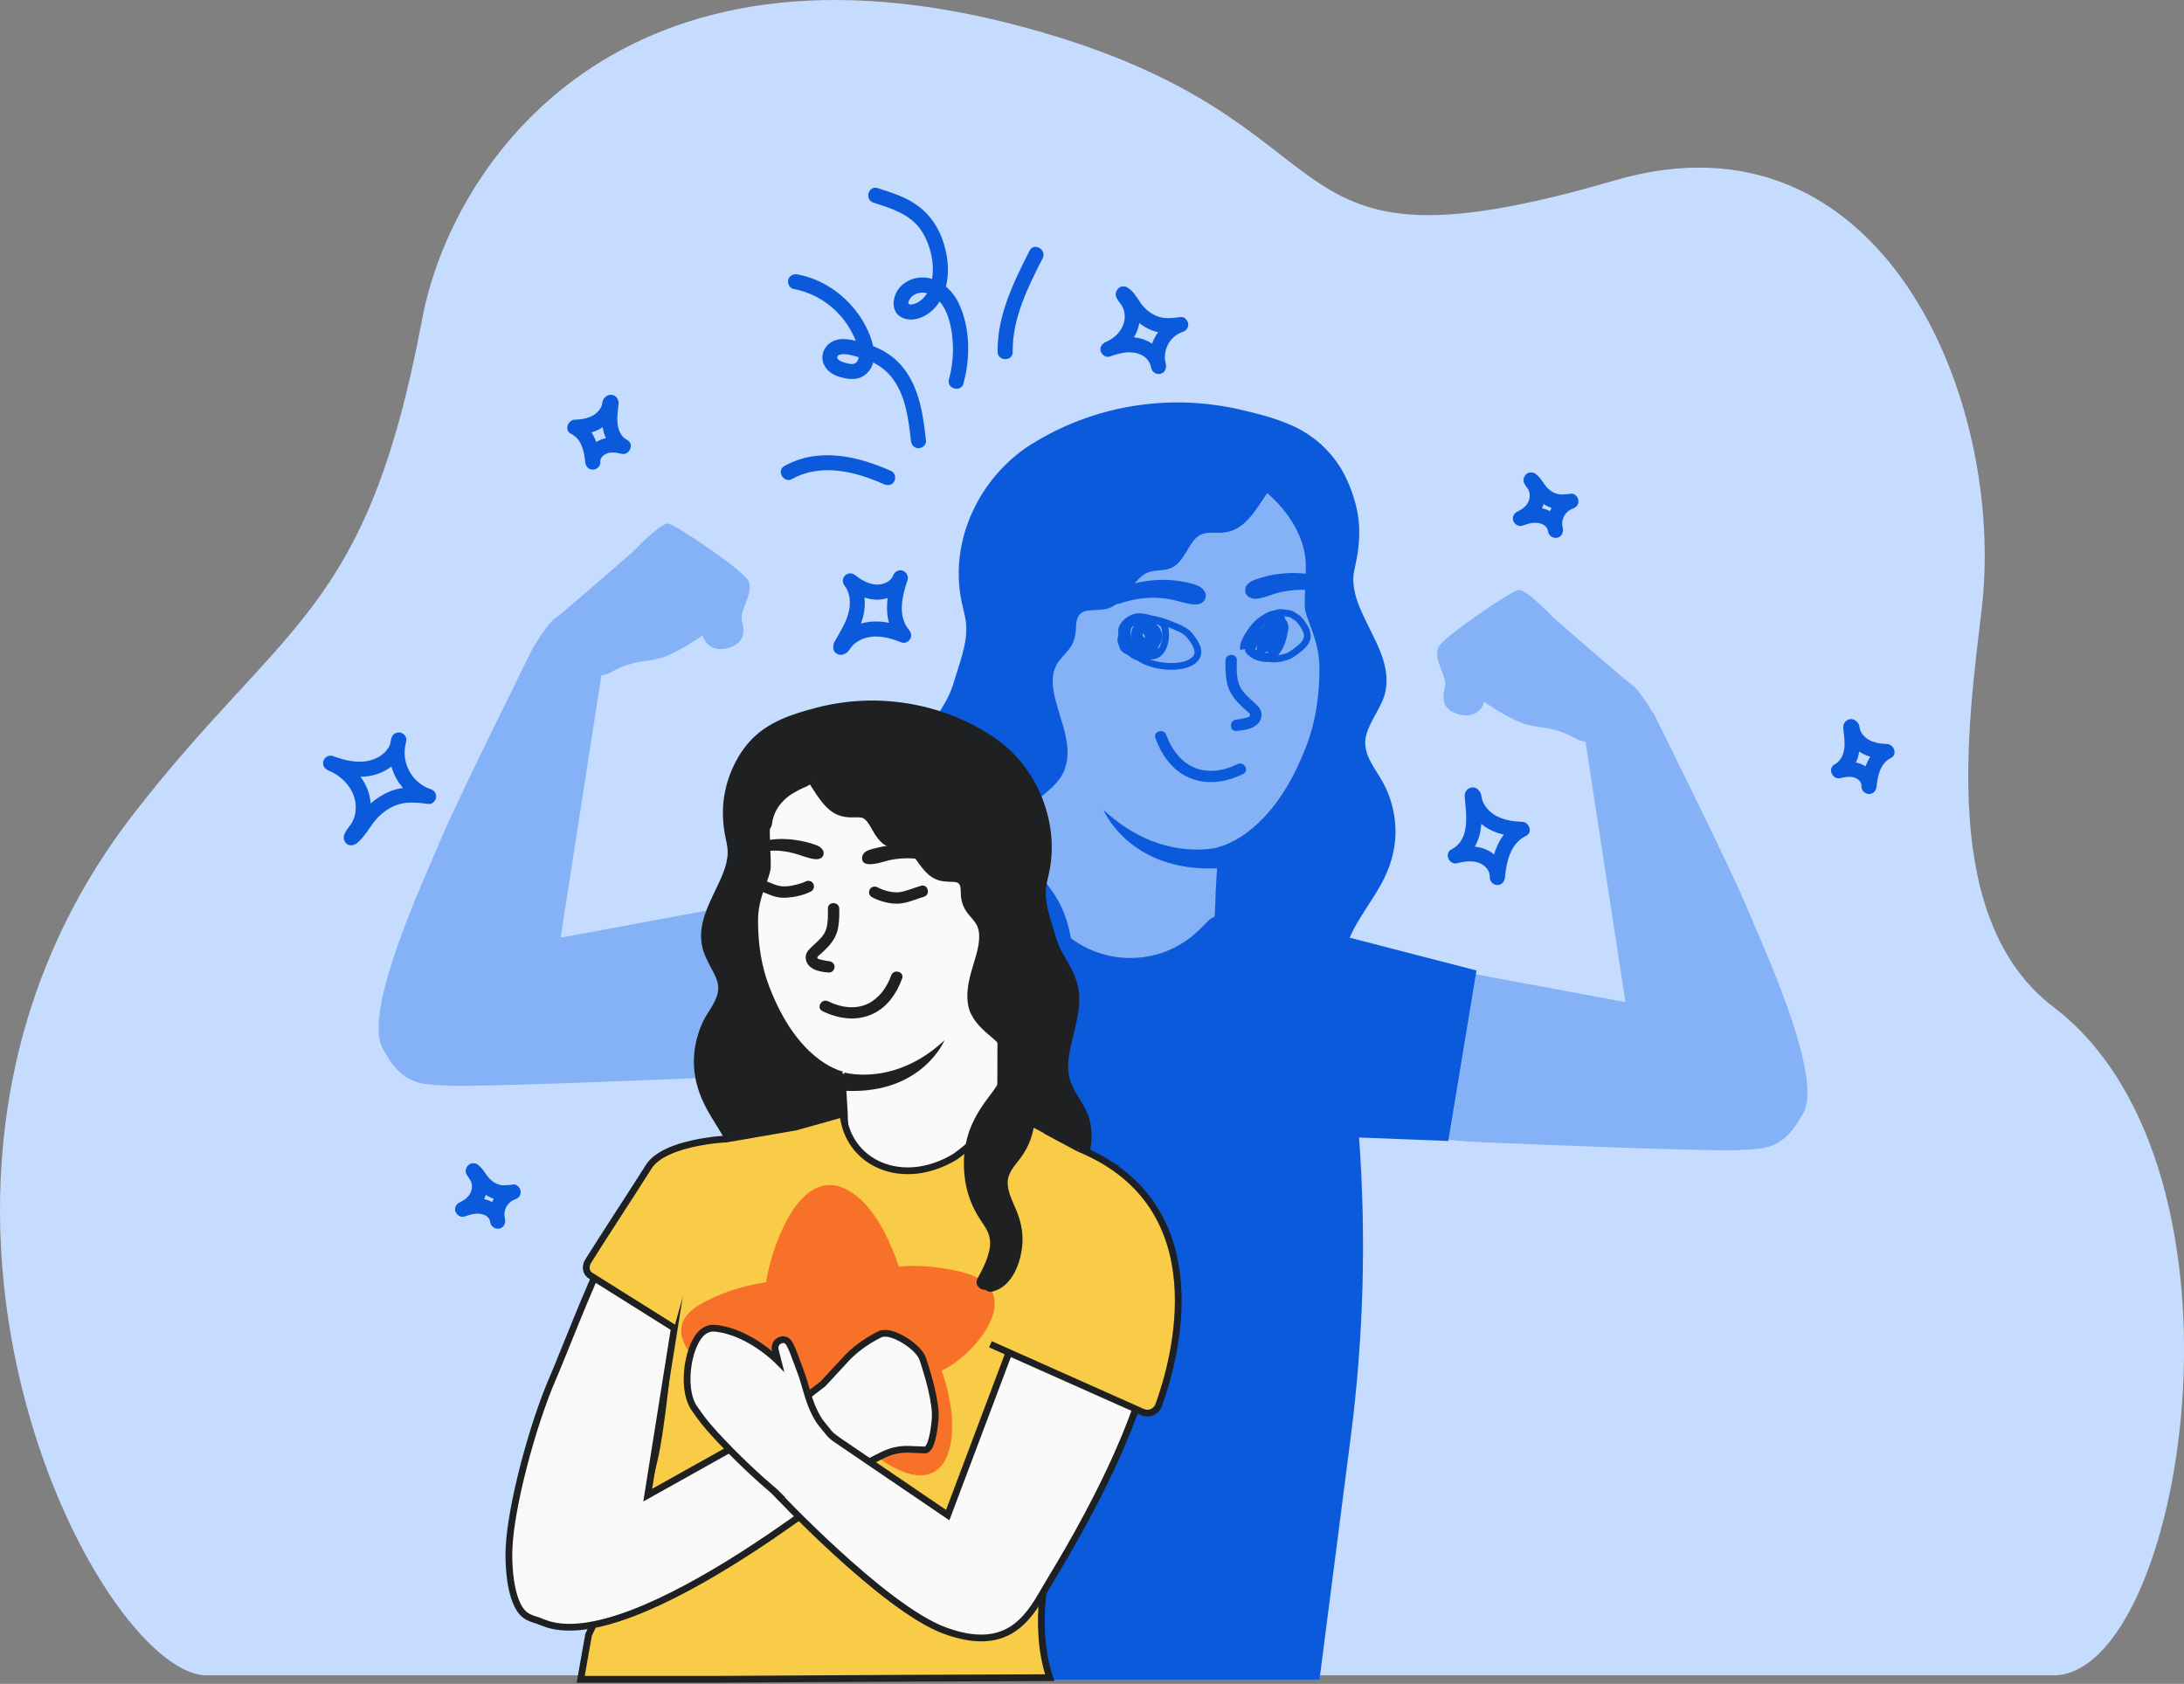 <?xml version="1.0" encoding="UTF-8"?>
<svg xmlns="http://www.w3.org/2000/svg" width="970" height="748" viewBox="0 0 970 748" fill="none">
  <rect x="0" y="0" width="970" height="748" fill="#808080" stroke="none"/>
  <g clip-path="url(#clip0_1611_10659)">
    <path d="M911.986 744.213H91.948C43.41 744.388 -69.034 526.841 59.558 361.244C126.539 275.001 162.902 273.081 187.506 141.737C200.486 72.506 275.507 -37.033 456.087 12.433C610.814 54.823 554.639 127.504 717.42 80.079C835.905 45.544 891.113 177.6 880.12 270.825C873.999 322.721 861.583 408.91 912 447.312C1006.98 519.671 969.504 744.213 912 744.213H911.986Z" fill="#C6DCFF"></path>
    <path d="M459.094 198.723C486.369 181.643 519.886 176.259 551.471 183.886C556.397 185.067 561.323 186.437 566.196 187.981C585.928 194.211 597.283 207.424 601.418 229.35C602.599 235.634 601.74 245.745 600.075 251.921C594.961 270.974 618.465 288.9 613.418 307.845C611.31 315.74 604.357 322.467 604.586 330.604C604.76 336.982 609.324 342.38 612.492 348.019C618.8 359.218 619.847 372.913 615.297 384.837C609.794 399.257 596.653 411.073 594.908 426.313C593.659 437.176 598.505 448.266 596.048 458.955C593.109 471.724 580.585 480.451 568.155 486.373C538.034 480.841 506.249 483.54 477.671 494.04C467.282 497.853 456.328 502.794 445.469 500.377C428.878 496.698 421.912 478.612 417.804 463.13C414.261 449.77 410.824 436.397 407.496 422.983C405.791 416.135 404.113 408.952 406.032 402.158C408.126 394.719 414.234 388.784 416.838 381.493C422.999 364.132 407.871 344.931 413.496 327.409C416.033 319.487 422.556 313.055 424.825 305.066C428.355 292.619 433.133 283.166 429.643 270.719C422.261 244.429 434.382 214.352 458.463 199.152C458.677 199.018 458.892 198.884 459.107 198.75L459.094 198.723Z" fill="#0A5ADB"></path>
    <path d="M459.939 200.172C487.939 182.731 521.94 178.058 553.793 186.195C561.095 188.061 568.585 189.995 575.283 193.539C580.478 196.279 585.109 199.917 588.854 204.442C597.162 214.459 601.055 228.356 600.089 241.206C599.834 244.67 599.297 248.094 598.451 251.478C597.726 254.351 597.485 257.305 597.807 260.259C598.491 266.516 601.109 272.317 603.847 277.916C606.585 283.515 609.659 289.033 611.351 295.062C612.156 297.936 612.599 300.89 612.384 303.884C612.129 307.375 610.787 310.597 609.176 313.672C605.874 319.956 601.713 326.213 603.27 333.652C604.881 341.359 611.002 347.294 613.713 354.598C616.465 362.01 617.176 370.174 615.565 377.921C613.955 385.669 610.075 392.167 605.941 398.639C601.807 405.111 597.847 410.885 595.283 417.773C592.424 425.426 592.921 433.08 594.021 441.029C595.122 448.978 596.089 457.209 592.102 464.62C588.679 470.985 582.961 475.805 576.934 479.618C573.833 481.579 570.598 483.297 567.296 484.882L568.585 484.707C552.128 481.713 535.296 481.055 518.651 482.814C510.383 483.687 502.168 485.124 494.114 487.165C485.939 489.232 478.114 492.106 470.221 494.993C462.328 497.879 453.993 500.578 445.697 498.658C439.858 497.315 434.986 493.838 431.214 489.232C422.623 478.732 419.871 464.405 416.543 451.636C414.234 442.801 411.979 433.939 409.764 425.077C407.737 416.967 405.146 408.199 408.516 400.063C411.267 393.416 416.475 388.086 418.69 381.157C420.744 374.766 420.086 367.945 418.744 361.473C417.334 354.625 415.079 347.938 414.207 340.983C413.791 337.653 413.697 334.216 414.314 330.899C414.985 327.314 416.489 324.078 418.314 320.95C420.14 317.821 422.153 314.881 423.831 311.698C425.697 308.154 426.69 304.394 427.885 300.594C430.18 293.276 432.811 285.851 432.502 278.077C432.355 274.237 431.268 270.692 430.449 266.973C429.764 263.831 429.348 260.622 429.214 257.412C428.945 251.048 429.697 244.683 431.361 238.534C434.825 225.845 442.14 214.298 452.14 205.772C454.597 203.677 457.214 201.824 459.939 200.105C461.765 198.964 460.087 196.05 458.248 197.205C435.093 211.733 421.469 239.997 427.066 267.161C427.885 271.108 429.12 274.841 429.174 278.923C429.227 283.005 428.476 286.818 427.429 290.645C426.274 294.901 424.798 299.063 423.563 303.293C422.462 307.053 420.838 310.369 418.811 313.713C414.878 320.184 411.039 326.307 410.596 334.081C410.18 341.292 412.14 348.435 413.885 355.364C415.63 362.292 417.469 369.355 416.381 376.417C415.2 384.044 409.965 389.697 406.569 396.357C404.677 400.063 403.589 403.983 403.536 408.159C403.482 412.335 404.328 416.752 405.307 420.928C407.509 430.193 409.925 439.404 412.314 448.629C415.885 462.432 418.677 477.739 427.267 489.528C430.851 494.455 435.456 498.497 441.174 500.753C448.959 503.814 457.429 502.646 465.214 500.243C473.671 497.638 481.778 494.053 490.315 491.636C498.852 489.219 507.483 487.473 516.249 486.426C525.014 485.379 533.792 484.989 542.585 485.258C546.88 485.392 551.162 485.688 555.43 486.144C557.511 486.359 559.605 486.627 561.672 486.923C562.679 487.071 563.686 487.232 564.706 487.393C565.78 487.567 567.095 488.051 568.169 487.984C569.766 487.876 571.806 486.386 573.202 485.647C574.907 484.748 576.572 483.781 578.209 482.76C581.256 480.854 584.182 478.732 586.867 476.342C592.075 471.683 596.384 465.694 597.807 458.739C599.552 450.267 597.109 441.834 596.518 433.375C595.968 425.4 598.102 418.337 601.968 411.408C605.538 404.99 609.955 399.082 613.485 392.637C617.23 385.789 619.592 378.405 619.794 370.55C619.995 362.695 618.062 354.585 614.25 347.603C610.666 341.037 604.639 334.592 606.787 326.549C608.666 319.473 614.116 313.874 615.445 306.569C616.518 300.634 615.149 294.713 612.948 289.208C610.532 283.206 607.297 277.593 604.693 271.686C602.263 266.207 600.25 260.044 601.364 253.989C601.954 250.739 602.8 247.611 603.189 244.321C603.646 240.535 603.847 236.681 603.579 232.881C603.122 226.288 601.095 219.628 598.438 213.613C593.552 202.576 584.894 193.983 573.9 189.055C566.598 185.779 558.625 183.751 550.853 181.952C543.081 180.153 534.759 179.065 526.611 178.823C510.624 178.353 494.503 181.025 479.55 186.705C472.141 189.511 465.04 193.029 458.315 197.219C456.489 198.36 458.167 201.26 460.006 200.119L459.939 200.172Z" fill="#0A5ADB"></path>
    <path d="M525.94 204.309C525.94 204.309 515.269 204.08 513.577 204.322C478.973 209.411 459.12 228.639 459.214 263.616L455.147 393C455.08 403.89 461.684 414.014 468.261 422.688L475.375 432.087C491.04 452.765 523.027 450.992 535.685 428.354C536.665 426.595 537.349 425.064 537.631 423.829C537.9 422.392 538.289 421.453 538.37 420.244C539.833 407.327 539.913 396.129 539.913 396.129C540.786 381.95 541.081 376.122 541.081 376.257C541.081 376.257 561.887 372.417 577.028 338.969C580.961 330.296 585.994 317.956 586.021 296.996C586.035 283.972 579.753 274.989 579.511 269.524C579.31 265.013 580.196 253.465 579.9 249.316C578.29 226.396 551.309 204.255 525.927 204.295L525.94 204.309Z" fill="#85B1F7"></path>
    <path d="M541.632 376.283C541.632 376.283 515.832 383.856 490.047 359.714C490.047 359.714 501.443 387.428 540.705 385.736L541.645 376.296L541.632 376.283Z" fill="#0A5ADB"></path>
    <path d="M734.172 316.344C734.172 316.344 769.796 388.018 775.837 403.083C781.072 416.121 810.012 477.201 801.059 494.146C792.105 511.091 784.159 510.205 771.702 510.89C759.232 511.575 678.117 508.231 657.097 507.358C630.331 506.244 600.908 498.644 600.908 498.644L614.707 425.211L721.93 445.164L704.171 329.489L734.172 316.344V316.344Z" fill="#85B1F7"></path>
    <path d="M734.736 317.74C734.736 317.74 728.548 306.77 724.722 304.138C720.897 301.507 689.822 274.25 689.822 274.25C689.822 274.25 677.634 261.333 674.278 262.058C670.936 262.769 641.003 282.95 638.895 287.408C636.291 292.927 642.936 300.715 641.768 305.105C640.64 309.321 640.426 313.591 644.882 316.102C648.251 318.009 656.319 319.915 659.137 311.993L659.231 311.792C659.231 311.792 667.594 317.767 675.245 320.882C678.238 322.104 681.93 322.802 685.312 323.205C690.48 323.823 695.406 325.582 699.97 328.093C701.178 328.75 702.588 329.288 704.172 329.489C709.903 330.201 734.736 317.74 734.736 317.74V317.74Z" fill="#85B1F7"></path>
    <path d="M236.742 287.731C236.742 287.731 201.117 359.406 195.077 374.471C189.842 387.509 160.902 448.589 169.855 465.534C178.808 482.479 186.754 481.593 199.211 482.278C211.667 482.962 292.796 479.619 313.817 478.746C340.582 477.632 370.005 470.032 370.005 470.032L356.206 396.599L248.983 416.552L267.104 300.017L236.742 287.731V287.731Z" fill="#85B1F7"></path>
    <path d="M236.527 288.268C236.527 288.268 242.715 277.298 246.541 274.667C250.366 272.035 281.441 244.778 281.441 244.778C281.441 244.778 293.629 231.861 296.985 232.586C300.327 233.298 330.26 253.479 332.368 257.937C334.972 263.455 328.327 271.243 329.495 275.634C330.623 279.85 330.837 284.119 326.381 286.63C323.012 288.537 314.945 290.444 312.126 282.522L312.032 282.32C312.032 282.32 303.669 288.295 296.018 291.41C293.025 292.632 289.333 293.331 285.951 293.733C280.783 294.351 275.857 296.11 271.293 298.621C270.085 299.279 268.675 299.816 267.092 300.017C261.36 300.729 236.527 288.268 236.527 288.268V288.268Z" fill="#85B1F7"></path>
    <path d="M384.421 685.43C388.716 654.292 387.656 622.631 381.173 591.883C375.656 565.673 371.642 560.772 370.005 528.332C369.495 518.288 366.407 477.094 366.407 477.094L336.38 479.793L321.172 398.854C321.172 398.854 380.837 388.139 396.878 387.293C409.817 386.608 442.1 390.341 453.939 391.791C456.717 392.127 459.134 393.819 460.409 396.303L464.798 404.856C479.644 428.81 512.919 432.69 532.879 412.805L536.947 408.75C538.222 407.474 540.021 406.87 541.806 407.112L562.907 409.891C562.907 409.891 589.498 414.147 589.229 413.892L655.754 431.106L643.23 506.848L603.619 505.304C606.84 549.587 605.619 594.085 599.941 638.126C593.592 687.39 586.035 746.147 586.035 746.147H376.059L384.434 685.443L384.421 685.43Z" fill="#0A5ADB"></path>
    <path d="M464.046 488.453C459.71 487.688 456.489 484.13 454.382 480.397C450.006 472.65 449.026 463.21 451.697 454.792C454.288 446.628 460.207 438.639 458.019 430.368C456.543 424.795 451.697 420.74 448.543 415.853C444.046 408.898 443.066 400.438 442.516 392.248C441.912 383.238 441.603 374.215 441.522 365.192C441.442 355.551 441.737 345.119 447.616 337.264L442.328 330.282C455.12 304.152 438.959 272.894 445.026 244.603C448.704 227.43 460.69 212.445 475.979 202.871C491.268 193.298 509.59 188.8 527.819 188.075C544.678 187.403 562.235 190.048 576.289 199.031C585.94 205.208 593.578 214.795 596.639 225.402C598.867 233.136 589.578 242.522 589.578 242.522C587.591 225.026 570.329 220.165 567.108 218.339C567.108 218.339 566.719 211.075 562.182 217.171C556.37 224.986 551.994 234.841 541.993 234.935C539.242 234.962 536.383 234.465 533.779 235.338C526.611 237.728 525.819 248.483 518.718 251.061C516.074 252.015 513.094 251.585 510.382 252.31C502.033 254.566 499.738 266.315 491.429 268.691C487.12 269.927 481.697 268.423 478.516 271.484C475.281 274.599 476.972 279.93 475.469 284.079C474.234 287.489 470.972 289.799 468.865 292.806C458.798 307.133 478.744 327.583 470.556 342.984C466.462 350.704 456.395 354.343 452.744 362.265C449.858 368.522 451.791 375.92 455.267 381.882C458.744 387.844 463.657 392.933 467.335 398.787C477.093 414.336 476.865 435.175 466.784 450.522C464.771 453.583 462.395 456.47 461.08 459.867C457.59 468.957 462.583 478.826 467.442 487.326" fill="#0A5ADB"></path>
    <path d="M464.489 486.829C459.536 485.822 456.503 481.364 454.543 477.027C452.382 472.247 451.563 466.889 452.006 461.68C452.449 456.47 454.691 451.515 456.798 446.641C458.785 442.022 460.677 437.108 460.02 431.992C459.402 427.239 456.57 423.466 453.63 419.841C450.328 415.759 447.697 411.677 446.261 406.575C444.825 401.472 444.382 395.752 444.046 390.288C443.67 384.245 443.429 378.19 443.281 372.147C443.026 360.828 441.979 347.791 449.04 338.137C449.348 337.707 449.362 336.874 449.04 336.445C447.281 334.122 445.509 331.785 443.751 329.463V331.154C452.597 312.786 448.019 292.296 446.06 272.961C445.066 263.119 444.61 253.008 447.026 243.341C449.281 234.304 453.885 225.939 459.926 218.877C473.362 203.167 492.893 194.506 513 191.243C533.108 187.981 555.645 188.867 573.511 199.34C581.86 204.241 588.813 211.492 592.921 220.286C594.706 224.127 595.981 227.752 594.532 231.901C593.485 234.895 591.605 237.661 589.552 240.065C589.176 240.508 588.786 240.951 588.37 241.367L591.229 242.549C590.276 234.774 586.384 228.249 580.169 223.536C577.9 221.817 575.431 220.394 572.867 219.172C571.243 218.393 569.498 217.789 567.927 216.916L568.759 218.366C568.612 215.761 567.162 211.948 563.833 213.412C561.471 214.459 559.94 217.359 558.544 219.414C556.88 221.844 555.296 224.328 553.444 226.611C551.739 228.705 549.806 230.679 547.39 231.955C544.504 233.472 541.551 233.257 538.397 233.19C535.242 233.123 532.396 233.646 529.927 235.62C528.007 237.151 526.625 239.232 525.363 241.3C524.101 243.368 522.987 245.516 521.336 247.275C519.014 249.759 516.275 249.947 513.027 250.242C510.114 250.511 507.564 251.317 505.242 253.129C503.242 254.687 501.671 256.674 500.141 258.675C497.013 262.77 494.047 267.04 488.503 267.537C485.51 267.805 482.342 267.537 479.537 268.826C476.731 270.115 475.282 272.639 474.839 275.566C474.396 278.493 474.865 281.877 473.375 284.616C471.886 287.355 469.201 289.409 467.375 292.001C464.463 296.123 463.859 301.239 464.489 306.14C465.161 311.484 466.959 316.573 468.49 321.715C469.926 326.562 471.362 331.718 470.731 336.821C469.241 348.892 454.65 352.114 450.664 362.896C448.221 369.502 450.382 376.941 453.778 382.782C457.536 389.24 462.919 394.571 466.664 401.043C473.402 412.671 474.543 427.091 470.194 439.753C469.134 442.855 467.711 445.822 465.993 448.615C464.1 451.69 461.711 454.483 460.154 457.772C456.999 464.405 458.167 471.656 460.879 478.222C462.315 481.686 464.087 484.976 465.939 488.225C467.013 490.105 469.912 488.413 468.839 486.533C464.919 479.645 460.208 471.361 461.845 463.116C462.664 459.021 465.228 455.758 467.523 452.388C469.617 449.327 471.335 446.064 472.691 442.613C478.047 429.025 477.094 413.073 470.06 400.264C466.114 393.067 460.006 387.334 456.1 380.11C452.489 373.423 451.402 365.326 456.704 359.231C460.879 354.424 466.677 351.309 470.49 346.153C474.006 341.386 474.651 335.585 473.818 329.865C472.986 324.145 470.798 318.318 469.214 312.571C467.792 307.415 466.543 301.561 468.718 296.418C470.006 293.344 472.543 291.235 474.584 288.698C476.852 285.878 477.617 282.951 477.832 279.393C478.033 276.022 478.221 272.464 482.087 271.484C485.322 270.665 488.772 271.296 491.993 270.316C497.564 268.611 500.517 263.388 503.993 259.145C505.631 257.144 507.51 255.13 510.007 254.23C513.564 252.941 517.483 253.881 520.879 251.934C525.806 249.101 527.215 243.233 530.893 239.286C533.457 236.533 536.584 236.533 540.142 236.654C543.417 236.761 546.517 236.318 549.417 234.694C554.893 231.605 558.209 225.778 561.672 220.756C562.545 219.481 563.404 217.99 564.571 216.956C564.464 217.05 565.014 216.607 565.028 216.58C565.256 216.084 565.538 216.836 564.961 216.446C564.585 216.191 564.961 216.473 564.961 216.607C565.014 217.641 565.377 219.32 566.384 219.964C567.39 220.609 568.679 220.998 569.793 221.495C571.498 222.26 573.176 223.106 574.8 224.046C578.974 226.503 582.692 229.766 585.095 234.036C586.572 236.667 587.484 239.595 587.847 242.589C588.008 243.945 589.605 244.912 590.706 243.77C594.719 239.702 598.706 233.727 598.599 227.819C598.518 223.482 596.089 218.85 593.968 215.184C591.498 210.901 588.33 206.967 584.706 203.596C569.028 188.934 546.061 185.389 525.39 186.571C504.718 187.752 482.355 194.224 465.818 208.256C458.355 214.593 452.02 222.435 447.791 231.283C443.456 240.373 441.751 250.189 441.845 260.219C441.952 270.759 443.711 281.179 444.798 291.638C445.858 301.829 446.382 312.37 443.523 322.319C442.811 324.79 441.899 327.18 440.784 329.489C440.543 329.986 440.409 330.698 440.784 331.181C442.543 333.504 444.315 335.84 446.073 338.163V336.472C439.737 345.119 439.643 356.29 439.764 366.562C439.831 372.94 440.033 379.331 440.355 385.695C440.65 391.483 440.919 397.323 441.952 403.03C442.986 408.736 444.771 413.731 448.033 418.216C450.905 422.164 454.879 425.776 456.248 430.609C457.778 435.98 455.375 441.445 453.254 446.306C451.134 451.166 449.053 456.215 448.583 461.72C448.073 467.722 449.241 473.831 451.818 479.283C454.14 484.184 457.952 488.977 463.523 490.118C465.63 490.548 466.53 487.312 464.409 486.882L464.489 486.829Z" fill="#0A5ADB"></path>
    <path d="M496.678 266.557C504.812 263.63 513.779 262.998 522.195 264.986C524.651 265.563 527.067 266.355 529.564 266.758C531.081 267 533.014 266.879 533.658 265.496C534.115 264.529 533.658 263.334 532.88 262.609C532.101 261.884 531.041 261.535 530.007 261.253C522.759 259.239 519.202 259.051 511.685 259.467C510.114 259.548 506.96 260.112 504.342 260.77C501.899 261.374 499.604 262.515 497.725 264.193C496.879 264.945 496.181 265.738 496.074 266.369C496.074 266.369 495.899 266.852 496.664 266.57L496.678 266.557Z" fill="#0A5ADB"></path>
    <path d="M497.121 268.181C503.859 265.805 511.094 264.905 518.195 265.939C521.698 266.449 525.027 267.658 528.504 268.289C530.88 268.719 534.047 268.772 535.202 266.154C536.464 263.294 533.98 260.864 531.497 259.964C528.678 258.944 525.578 258.353 522.611 257.963C516.759 257.198 510.718 257.587 504.987 258.903C501.725 259.642 498.57 260.998 496.154 263.388C495.349 264.18 494.356 265.308 494.409 266.53C494.476 268.02 495.872 268.504 497.148 268.195C499.242 267.685 498.356 264.449 496.262 264.959L496.611 265.013L497.617 265.778C497.859 266.154 497.483 266.704 497.792 266.678C497.792 266.678 498.141 266.167 498.168 266.141C498.57 265.644 499.121 265.214 499.617 264.838C500.584 264.113 501.658 263.495 502.772 263.039C504.946 262.166 507.363 261.763 509.658 261.401C513.846 260.729 518.45 260.716 522.651 261.334C524.987 261.669 527.323 262.233 529.591 262.878C530.168 263.039 532.638 263.724 532.115 264.784C531.752 265.523 530.021 265.16 529.403 265.053C526.625 264.57 523.94 263.616 521.175 263.066C518.665 262.569 516.114 262.274 513.551 262.193C507.671 262.018 501.779 262.999 496.235 264.946C494.208 265.657 495.08 268.907 497.121 268.181V268.181Z" fill="#0A5ADB"></path>
    <path d="M590.8 262.005C582.76 259.749 574.048 259.682 566.021 262.045C563.672 262.73 561.377 263.616 558.988 264.14C557.538 264.448 555.659 264.462 554.961 263.2C554.464 262.327 554.826 261.172 555.551 260.447C556.276 259.722 557.269 259.333 558.249 259.01C565.149 256.701 568.585 256.312 575.874 256.258C577.404 256.258 580.478 256.58 583.055 257.037C585.458 257.466 587.74 258.393 589.659 259.856C590.518 260.501 591.243 261.212 591.377 261.803C591.377 261.803 591.579 262.233 590.813 262.018L590.8 262.005Z" fill="#0A5ADB"></path>
    <path d="M591.243 260.394C586.384 259.064 581.31 258.433 576.263 258.675C571.216 258.917 566.383 260.219 561.497 261.723C560.907 261.911 555.739 263.482 556.611 261.817C557.095 260.877 558.92 260.541 559.846 260.246C560.96 259.883 562.075 259.548 563.216 259.252C567.269 258.192 571.39 257.937 575.565 257.923C578.008 257.923 580.491 258.219 582.88 258.702C584.196 258.957 585.484 259.36 586.692 259.977C587.27 260.273 587.833 260.595 588.357 260.971C588.639 261.172 588.921 261.387 589.176 261.629C589.471 261.911 589.645 262.421 589.686 261.978L590.518 260.528L590.357 260.609L591.645 260.434L591.229 260.38C589.122 260.085 588.209 263.321 590.343 263.616C593.404 264.032 593.511 261.226 591.753 259.44C589.672 257.332 586.625 256.016 583.753 255.453C578.142 254.338 572.316 254.298 566.665 255.117C563.833 255.533 561.068 256.285 558.356 257.185C555.967 257.977 553.108 259.226 553.041 262.166C552.987 264.758 555.39 266.06 557.712 265.979C560.893 265.859 563.994 264.328 567.028 263.495C574.652 261.387 582.706 261.548 590.317 263.63C592.397 264.207 593.297 260.958 591.203 260.394H591.243Z" fill="#0A5ADB"></path>
    <path d="M513.148 327.825C515.658 334.861 520.142 341.494 526.974 344.918C535.082 348.973 544.276 347.71 552.169 343.79C555.068 342.34 552.518 338.003 549.632 339.439C543.31 342.595 535.605 343.776 529.122 340.366C523.672 337.492 520.034 332.189 518.007 326.496C516.934 323.461 512.061 324.777 513.148 327.838V327.825Z" fill="#0A5ADB"></path>
    <path d="M544.29 293.344C544.223 296.432 544.276 299.4 544.786 302.448C545.404 306.086 547.001 308.973 549.458 311.712C550.572 312.961 551.793 314.116 553.015 315.244C553.632 315.821 555.485 316.962 555.162 317.849C554.854 318.694 553.404 318.829 552.585 319.03C551.431 319.326 550.089 319.594 549.122 319.661C545.914 319.889 545.887 324.925 549.122 324.696C551.901 324.495 555.431 323.998 557.726 322.306C559.498 321.004 560.639 318.815 560.223 316.586C559.847 314.572 558.33 313.297 556.907 311.981C554.384 309.645 551.256 307.04 550.183 303.629C549.109 300.219 549.243 296.768 549.323 293.344C549.404 290.108 544.37 290.108 544.29 293.344V293.344Z" fill="#0A5ADB"></path>
    <path d="M552.772 288.376C552.397 286.174 554.37 283.099 555.497 281.367C556.96 279.098 558.88 276.869 561.216 275.405C561.833 275.016 565.86 272.236 566.853 273.593C568.102 275.311 570.612 276.667 570.182 279.259C569.699 282.173 569.095 285.288 567.511 287.839C566.37 289.678 564.491 292.391 561.82 292.055C559.658 291.786 557.672 291.249 556.007 289.746C555.309 289.114 554.585 288.94 555.296 287.96C556.517 286.254 557.538 284.321 558.974 282.75C560.893 280.642 563.081 279.098 565.148 277.258C565.283 277.137 564.289 279.863 564.021 280.36C562.719 282.844 561.014 285.368 560.195 288.054C559.685 289.732 562.974 286.187 563.296 285.784C564.826 283.878 565.511 281.555 566.195 279.272C566.585 278.01 566.934 277.218 566.598 279.084C566.102 281.824 565.444 284.2 563.954 286.617C562.424 289.101 563.994 286.429 564.638 285.462C565.712 283.878 566.665 282.199 567.471 280.467C568.196 278.91 569.605 276.681 568.585 274.922C568.263 274.358 567.726 274.264 567.457 273.781C567.189 273.311 568.571 274.358 568.706 274.868C569.484 278.077 568.665 280.494 566.37 283.099" stroke="#0A5ADB" stroke-width="4" stroke-miterlimit="10"></path>
    <path d="M508.088 275.016C505.94 274.438 502.343 276.547 501.349 277.943C499.792 280.132 501.054 286.429 504.343 287.812C507.9 289.302 512.37 288.242 513.954 285.274C515.994 281.474 513.215 276.896 508.021 277.191C501.913 277.54 502.974 287.664 509.43 286.577C515.766 285.516 509.309 275.19 506.45 280.387C503.913 284.992 512.289 286.751 509.685 281.609C507.417 277.137 503.202 283.193 504.638 285.865C505.725 287.892 502.933 287.503 501.672 286.939C499.672 286.04 498.504 282.978 498.168 281.286C497.524 278.037 501.39 274.506 504.826 274.036C507.752 273.646 510.947 274.801 513.819 275.741C517.793 277.03 517.538 279.017 517.685 282.011C517.873 285.892 515.685 292.471 510.182 291.236C508.96 290.967 507.699 291.558 506.464 291.169C505.256 290.779 504.034 290.376 502.826 289.987C501.618 289.598 500.504 289.235 499.511 288.443C498.544 287.678 498.611 286.63 498.155 285.731C497.081 283.596 498.732 281.703 499.229 279.903C499.376 279.38 501.578 277.016 500.813 277.742C499.121 279.339 498.745 282.804 499.323 285.046C500.209 288.497 502.155 290.9 505.792 292.082C510.101 293.478 513.457 290.148 512.84 286.415" stroke="#0A5ADB" stroke-width="3" stroke-miterlimit="10"></path>
    <path d="M563.686 274.304C565.605 273.19 567.176 271.699 569.753 272.156C570.773 272.33 571.793 272.424 572.814 272.612C573.767 272.773 574.72 273.673 575.565 274.13C577.283 275.069 578.693 277.352 579.606 278.977C580.371 280.346 580.934 282.253 580.465 283.797C579.847 285.784 578.169 287.315 576.545 288.55C574.921 289.772 573.189 291.222 571.163 291.813C568.116 292.686 563.525 293.747 561.283 290.954" stroke="#0A5ADB" stroke-width="3" stroke-miterlimit="10"></path>
    <path d="M505.779 275.566C509.35 273.807 515.565 275.674 519.135 277.097C521.954 278.225 526.343 279.783 528.29 282.173C531.753 286.429 534.625 291.518 528.236 294.539C523.672 296.687 516.598 296.298 511.712 294.808C508.383 293.8 504.866 292.216 503.564 288.967" stroke="#0A5ADB" stroke-width="3" stroke-miterlimit="10"></path>
    <path d="M438.544 329.624C416.758 315.418 389.979 310.947 364.757 317.284C360.824 318.278 356.892 319.406 352.999 320.695C337.24 325.878 328.166 336.861 324.864 355.095C323.925 360.318 324.609 368.724 325.938 373.866C330.032 389.697 311.253 404.615 315.28 420.365C316.958 426.931 322.515 432.516 322.341 439.284C322.193 444.587 318.555 449.072 316.018 453.758C310.985 463.076 310.153 474.449 313.777 484.372C318.166 496.362 328.663 506.191 330.072 518.853C331.079 527.889 327.2 537.1 329.16 545.989C331.509 556.597 341.509 563.861 351.442 568.788C375.496 564.183 400.892 566.425 423.711 575.166C432.007 578.349 440.758 582.444 449.43 580.43C462.678 577.368 468.249 562.33 471.524 549.453C474.356 538.349 477.095 527.218 479.766 516.073C481.121 510.38 482.464 504.405 480.934 498.752C479.256 492.563 474.383 487.635 472.303 481.566C467.376 467.131 479.47 451.167 474.974 436.598C472.947 430.019 467.739 424.661 465.927 418.028C463.108 407.676 459.282 399.821 462.074 389.469C467.967 367.609 458.289 342.608 439.054 329.973C438.879 329.866 438.718 329.745 438.544 329.637V329.624Z" fill="#1E2021"></path>
    <path d="M440.235 326.723C417.442 311.967 389.2 307.523 362.932 314.29C351.844 317.15 340.649 320.721 332.81 329.543C325.696 337.546 321.374 348.932 321.092 359.62C321.012 362.547 321.2 365.474 321.575 368.374C321.911 371.073 322.716 373.866 323.065 376.444C323.696 381.238 322.032 386.031 320.085 390.422C315.817 400.063 309.213 410.24 312.045 421.251C312.824 424.272 314.314 427.091 315.763 429.831C317.065 432.288 318.542 434.879 318.918 437.685C319.723 443.701 314.461 448.991 312.099 454.08C309.253 460.256 307.844 467.091 308.246 473.898C308.649 480.706 310.73 486.802 313.911 492.656C316.824 498.041 320.408 503.022 323.213 508.473C324.555 511.092 325.656 513.817 326.314 516.704C327.039 519.886 326.958 523.163 326.636 526.399C325.951 533.475 324.273 540.537 326.086 547.587C327.575 553.387 331.227 558.436 335.629 562.397C337.925 564.451 340.435 566.304 343.039 567.956C344.274 568.734 345.522 569.46 346.797 570.158C348.341 571.004 350.059 572.212 351.871 572.078C353.683 571.944 355.375 571.46 357.106 571.192C358.838 570.923 360.529 570.722 362.234 570.534C365.858 570.158 369.496 569.916 373.147 569.836C387.241 569.513 401.308 571.46 414.785 575.623C427.657 579.61 441.255 588.231 454.852 582.054C464.866 577.502 469.926 566.358 473.014 556.449C475.027 550.017 476.49 543.411 478.114 536.872C479.967 529.433 481.859 521.995 483.537 514.502C485.215 507.01 485.645 500.028 482.276 493.086C479.631 487.675 475.349 482.962 474.584 476.785C473.873 471.052 475.416 465.278 476.759 459.76C478.182 453.905 479.712 447.809 479.269 441.74C478.772 435.013 475.578 429.669 472.275 423.976C470.638 421.157 469.537 418.417 468.638 415.289C467.671 411.959 466.571 408.669 465.712 405.313C464.92 402.251 464.383 399.163 464.463 395.981C464.544 392.798 465.524 389.898 466.114 386.837C467.215 381.117 467.43 375.276 466.705 369.489C465.255 357.861 460.49 346.904 452.973 337.908C449.322 333.544 444.986 329.825 440.235 326.71C436.611 324.333 433.241 330.147 436.852 332.511C454.248 343.897 463.98 366.213 459.309 386.689C458.557 389.965 457.779 393.148 457.752 396.545C457.725 399.713 458.235 402.909 458.973 405.997C459.712 409.086 460.718 412.201 461.644 415.289C462.611 418.538 463.497 421.707 465.04 424.742C467.671 429.898 471.537 434.557 472.423 440.425C473.229 445.701 471.953 451.113 470.732 456.215C469.376 461.881 467.819 467.628 467.752 473.496C467.671 479.766 469.819 485.15 473.027 490.427C474.49 492.831 476.114 495.234 477.121 497.879C478.302 500.954 478.437 504.163 478.074 507.399C477.685 510.89 476.732 514.341 475.913 517.752C475.094 521.162 474.208 524.814 473.336 528.346C471.631 535.301 469.926 542.256 468.114 549.198C466.866 554.018 465.416 558.839 463.242 563.337C461.295 567.378 458.745 571.406 455.148 574.119C450.758 577.422 445.309 578.201 439.966 577.126C433.255 575.784 427.053 572.695 420.61 570.467C414.302 568.291 407.832 566.6 401.268 565.391C387.912 562.947 374.234 562.41 360.744 563.981C357.334 564.384 353.925 564.894 350.542 565.539L353.133 565.874C343.361 561 332.408 553.562 331.965 541.504C331.71 534.495 333.871 527.647 333.562 520.638C333.267 514.234 330.891 508.326 327.79 502.807C324.69 497.289 321.32 492.602 318.636 487.178C315.951 481.753 314.609 475.577 314.971 469.387C315.334 463.197 317.75 457.303 321.025 451.824C324.448 446.118 326.985 440.169 324.784 433.496C323.025 428.152 318.877 423.332 318.166 417.786C317.562 413.073 319.173 408.387 321.079 404.077C325.347 394.396 331.79 384.447 329.267 373.41C328.045 368.052 327.388 362.52 327.951 357.028C328.435 352.248 330.086 346.904 332.233 342.46C336.341 333.961 343.254 327.811 352.153 324.535C364.704 319.916 378.073 317.351 391.456 317.915C404.288 318.452 417.013 321.809 428.436 327.65C431.322 329.127 434.114 330.765 436.825 332.524C440.463 334.874 443.832 329.073 440.208 326.723H440.235Z" fill="#1E2021"></path>
    <path d="M387.08 328.844C387.08 328.844 396.301 328.643 397.764 328.858C427.657 333.249 444.812 349.858 444.731 380.096L444.423 492.495C444.476 501.907 442.597 510.044 436.919 517.55L430.772 525.673C417.241 543.545 389.59 542.014 378.663 522.451C377.818 520.933 377.227 519.604 376.986 518.543C376.757 517.308 376.422 516.489 376.355 515.442C375.093 504.284 375.012 494.603 375.012 494.603C374.247 482.344 374.006 477.322 374.006 477.429C374.006 477.429 356.032 474.113 342.945 445.218C339.549 437.725 335.2 427.064 335.173 408.951C335.159 397.699 340.596 389.938 340.797 385.212C340.972 381.318 340.207 371.328 340.462 367.756C341.858 347.951 365.16 328.831 387.093 328.858L387.08 328.844Z" fill="#FAFAFA" stroke="#1E2021" stroke-width="3" stroke-miterlimit="10"></path>
    <path d="M374.918 476.409C374.918 476.409 397.2 482.948 419.496 462.096C419.496 462.096 409.657 486.036 375.723 484.573L374.918 476.409V476.409Z" fill="#1E2021"></path>
    <path d="M465.712 693.083L495.202 518.718L464.947 502.525C464.141 501.37 444.45 492.481 444.45 492.481C439.631 500.39 432.986 507.533 424.275 513.79C400.691 528.037 376.435 516.583 374.408 494.751L371.657 495.529L353.455 500.645L303.173 509.319C303.173 509.319 299.079 601.738 291.723 642.772C285.562 677.132 261.414 726.181 261.414 726.181L257.91 745.973H312.461H318.287L397.295 745.53L466.249 745.234C458.155 721.858 465.725 693.07 465.725 693.07L465.712 693.083Z" fill="#F8CC46" stroke="#1E2021" stroke-width="3" stroke-miterlimit="10"></path>
    <path d="M363.478 527.356C361.632 528.071 359.785 529.225 357.994 530.762C355.979 532.494 354.066 534.73 352.139 537.598C350.485 540.052 348.938 542.88 347.392 546.23C345.59 550.095 343.998 554.399 342.651 559.017C341.494 562.914 340.715 566.347 340.264 569.553C335.77 570.275 331.705 571.175 327.849 572.303C325.693 572.922 323.484 573.679 321.31 574.523C318.861 575.473 316.406 576.568 314.03 577.789C311.325 579.139 308.238 580.871 305.81 583.404C304.692 584.57 303.826 585.889 303.297 587.243C302.692 588.78 302.462 590.407 302.598 592.089C302.717 593.556 303.14 595.054 303.885 596.681C304.542 598.132 305.397 599.564 306.442 600.928C308.38 603.468 310.858 605.765 314.233 608.148C316.991 610.095 320.119 611.855 323.786 613.484C326.661 614.765 329.615 615.847 332.528 616.662C332.364 617.533 332.261 618.429 332.158 619.326C331.912 621.602 331.795 624.092 331.792 626.91C331.791 632.822 332.452 638.444 333.732 643.621C334.417 646.396 335.257 648.787 336.3 650.915C337.48 653.309 338.804 655.187 340.37 656.645C341.979 658.142 343.939 659.139 346.025 659.519C348.19 659.911 350.609 659.593 353.213 658.585C355.664 657.62 358.127 656.152 360.553 654.173C362.773 652.375 364.977 650.15 367.241 647.414C370.797 643.114 373.836 638.263 376.593 633.663C377.415 634.992 378.462 636.34 379.827 637.947C381.635 640.06 383.695 642.114 386.104 644.221C388.613 646.425 391.194 648.362 393.771 650.006C396.527 651.758 399.258 653.131 401.925 654.072C404.746 655.068 407.363 655.48 409.71 655.313C410.351 655.264 410.98 655.18 411.583 655.059C412.154 654.933 412.748 654.763 413.507 654.47C414.594 654.048 415.651 653.393 416.691 652.524C417.643 651.707 418.535 650.637 419.33 649.356C420.103 648.104 420.768 646.609 421.351 644.791C421.869 643.192 422.236 641.406 422.534 639.22C422.771 637.432 422.885 635.494 422.879 633.278C422.864 628.976 422.332 624.433 421.258 619.4C420.509 615.867 419.472 612.306 418.212 608.825C419.427 608.308 420.665 607.632 422.117 606.728C423.553 605.821 425.029 604.757 426.472 603.59C429.433 601.187 432.214 598.366 434.734 595.229C437.277 592.046 439.21 588.82 440.435 585.65C441.046 584.081 441.468 582.467 441.675 580.885C441.773 580.021 441.797 579.112 441.736 578.012C441.673 577.139 441.488 576.215 441.152 575.106C440.692 573.635 439.823 572.185 438.606 570.893C437.56 569.758 436.249 568.762 434.599 567.861C431.24 566.018 427.47 565.073 424.215 564.37C419.872 563.453 415.533 562.83 411.307 562.533C407.113 562.242 403.062 562.297 399.237 562.68C396.287 554.156 393.431 547.91 389.993 542.406C387.584 538.572 385.11 535.495 382.404 532.985C380.908 531.602 379.354 530.39 377.766 529.401C376.21 528.417 374.665 527.678 373.182 527.177C370.524 526.287 367.729 526.19 365.11 526.87C364.568 527.016 364.04 527.18 363.523 527.379" fill="#F77129"></path>
    <path d="M352.851 627.72L287.682 664.174L311.199 516.489C311.199 516.489 307.79 515.925 301.481 514.65C283.346 510.984 255.655 588.781 245.399 612.48C236.272 633.587 226.849 669.331 226.084 687.753C225.909 691.821 225.842 704.308 229.614 712.526C232.607 719.024 236.164 718.662 241.091 720.73C281.44 737.594 388.073 648.344 388.073 648.344" fill="#FAFAFA"></path>
    <path d="M352.851 627.72L287.682 664.174L311.199 516.489C311.199 516.489 307.79 515.925 301.481 514.65C283.346 510.984 255.655 588.781 245.399 612.48C236.272 633.587 226.849 669.331 226.084 687.753C225.909 691.821 225.842 704.308 229.614 712.526C232.607 719.024 236.164 718.662 241.091 720.73C281.44 737.594 388.073 648.344 388.073 648.344" stroke="#1E2021" stroke-width="3" stroke-miterlimit="10"></path>
    <path d="M322.891 505.922C322.891 505.922 295.172 507.157 288.152 518.248C279.212 532.373 269.803 546.579 261.212 560.262C259.762 562.571 260.152 565.552 262.568 566.827L299.374 589.922" fill="#F8CC46"></path>
    <path d="M322.891 505.922C322.891 505.922 295.172 507.157 288.152 518.248C279.212 532.373 269.803 546.579 261.212 560.262C259.762 562.571 260.152 565.552 262.568 566.827L299.374 589.922" stroke="#1E2021" stroke-width="3" stroke-miterlimit="10"></path>
    <path d="M339.804 634.581L365.522 614.709L375.066 604.41C382.073 596.502 391.442 592.433 391.442 592.433C392.019 592.326 392.623 592.286 393.254 592.286C398.422 592.299 408.154 598.704 409.805 603.605C411.966 610.023 416.033 623.356 415.322 630.634C415.322 630.634 414.315 644.235 410.785 644.101C408.986 644.034 406.301 643.926 403.831 643.819C399.791 643.645 395.764 644.504 392.153 646.317L384.65 650.063" fill="#FAFAFA"></path>
    <path d="M339.804 634.581L365.522 614.709L375.066 604.41C382.073 596.502 391.442 592.433 391.442 592.433C392.019 592.326 392.623 592.286 393.254 592.286C398.422 592.299 408.154 598.704 409.805 603.605C411.966 610.023 416.033 623.356 415.322 630.634C415.322 630.634 414.315 644.235 410.785 644.101C408.986 644.034 406.301 643.926 403.831 643.819C399.791 643.645 395.764 644.504 392.153 646.317L384.65 650.063" stroke="#1E2021" stroke-width="3" stroke-miterlimit="10"></path>
    <path d="M497.926 531.756C497.926 531.756 514.705 521.873 515.148 573.581C515.591 625.289 470.328 695.057 463.684 706.698C456.234 719.749 446.65 734.291 419.536 724.301C392.421 714.311 343.924 662.496 343.924 662.496L369.696 638.206L420.918 673.036L467.187 550.218C467.187 550.218 478.61 529.513 497.939 531.769L497.926 531.756Z" fill="#FAFAFA" stroke="#1E2021" stroke-width="3" stroke-miterlimit="10"></path>
    <path d="M439.886 597.146L507.43 627.263C510.249 628.512 513.524 627.129 514.585 624.242C521.739 604.612 541.605 535.717 479.094 510.111" fill="#F8CC46"></path>
    <path d="M439.886 597.146L507.43 627.263C510.249 628.512 513.524 627.129 514.585 624.242C521.739 604.612 541.605 535.717 479.094 510.111" stroke="#1E2021" stroke-width="3" stroke-miterlimit="10"></path>
    <path d="M371.374 639.361C370.018 638.434 368.797 637.32 367.763 636.031L364.3 631.721C364.3 631.721 361.106 627.572 358.663 619.234C356.22 610.895 356.891 612.883 354.367 606.075C352.515 601.08 352.233 600.18 351.267 598.22C350.689 597.025 349.656 594.434 346.864 595.266C344.756 595.897 343.844 597.777 344.381 599.952C345.266 603.51 345.535 604.558 345.535 604.558C345.535 604.558 332.635 591.439 317.494 590.029C313.239 589.627 310.675 593.091 310.004 594.085C304.756 601.657 303.091 618.415 308.501 625.759C310.904 629.022 312.42 632.164 324.38 644.329C335.065 655.205 343.951 662.496 343.951 662.496L347.669 666.161" fill="#FAFAFA"></path>
    <path d="M371.374 639.361C370.018 638.434 368.797 637.32 367.763 636.031L364.3 631.721C364.3 631.721 361.106 627.572 358.663 619.234C356.22 610.895 356.891 612.883 354.367 606.075C352.515 601.08 352.233 600.18 351.267 598.22C350.689 597.025 349.656 594.434 346.864 595.266C344.756 595.897 343.844 597.777 344.381 599.952C345.266 603.51 345.535 604.558 345.535 604.558C345.535 604.558 332.635 591.439 317.494 590.029C313.239 589.627 310.675 593.091 310.004 594.085C304.756 601.657 303.091 618.415 308.501 625.759C310.904 629.022 312.42 632.164 324.38 644.329C335.065 655.205 343.951 662.496 343.951 662.496L347.669 666.161" stroke="#1E2021" stroke-width="3" stroke-miterlimit="10"></path>
    <path d="M387.227 398.518C390.623 400.317 394.811 401.512 398.663 401.432C402.73 401.338 406.542 399.485 410.368 398.344C413.469 397.417 412.14 392.557 409.026 393.483C407.294 393.993 405.603 394.638 403.885 395.188C402.274 395.712 400.408 396.303 398.932 396.383C395.871 396.531 392.381 395.564 389.764 394.168C388.569 393.537 387.025 393.859 386.314 395.067C385.643 396.209 386.019 397.874 387.213 398.518H387.227Z" fill="#1E2021"></path>
    <path d="M357.763 391.577C357.495 391.711 357.227 391.859 356.945 391.966C357.321 391.805 356.797 392.02 356.73 392.046C356.555 392.114 356.394 392.167 356.22 392.234C355.441 392.503 354.649 392.731 353.857 392.933C352.206 393.349 350.81 393.617 349.267 393.725C347.723 393.832 346.26 393.658 344.743 393.161C342.689 392.49 340.757 391.536 338.689 390.905C335.589 389.965 334.26 394.826 337.347 395.766C339.535 396.424 341.575 397.471 343.75 398.142C345.629 398.72 347.575 398.921 349.535 398.76C353.173 398.451 357.025 397.672 360.287 395.954C361.482 395.323 361.857 393.644 361.186 392.503C360.475 391.281 358.945 390.959 357.737 391.603L357.763 391.577Z" fill="#1E2021"></path>
    <path d="M417.08 382.849C409.778 380.23 401.737 379.653 394.18 381.439C391.965 381.962 389.804 382.674 387.563 383.023C386.193 383.238 384.475 383.13 383.885 381.882C383.482 381.009 383.885 379.935 384.583 379.29C385.281 378.646 386.234 378.337 387.16 378.068C393.67 376.269 396.865 376.095 403.603 376.471C405.013 376.551 407.845 377.048 410.194 377.639C412.382 378.189 414.449 379.21 416.14 380.714C416.892 381.385 417.523 382.097 417.617 382.674C417.617 382.674 417.778 383.104 417.08 382.849V382.849Z" fill="#1E2021"></path>
    <path d="M417.294 382.043C411.643 380.055 405.59 379.196 399.603 379.733C396.865 379.975 394.207 380.552 391.549 381.251C389.992 381.667 388.314 382.244 386.703 382.271C386.247 382.271 385.482 382.298 385.093 382.002C383.522 380.834 385.536 379.518 386.448 379.169C391.079 377.397 396.301 377.021 401.214 377.196C404.006 377.303 406.69 377.652 409.402 378.31C410.798 378.646 412.14 379.089 413.402 379.8C414.153 380.23 414.878 380.713 415.523 381.291C415.818 381.546 416.086 381.814 416.341 382.11C416.65 383.171 416.959 383.144 417.281 382.029C416.221 381.814 415.778 383.426 416.838 383.654C418.61 384.017 418.677 382.486 417.845 381.331C416.341 379.223 413.63 377.813 411.214 377.061C406.167 375.504 400.516 375.155 395.281 375.625C392.757 375.853 390.274 376.376 387.818 377.034C385.804 377.571 383.227 378.31 382.918 380.754C382.166 386.527 392.448 382.687 394.69 382.177C402.059 380.499 409.737 381.157 416.838 383.654C417.858 384.017 418.301 382.392 417.281 382.029L417.294 382.043Z" fill="#1E2021"></path>
    <path d="M335.683 378.162C342.891 376.135 347.642 376.685 354.851 378.793C356.958 379.411 359.012 380.203 361.159 380.673C362.461 380.955 364.139 380.955 364.784 379.827C365.227 379.035 364.904 378.001 364.26 377.357C363.616 376.712 362.716 376.363 361.844 376.068C355.656 374 352.569 373.651 346.032 373.597C344.663 373.597 343.911 373.57 341.602 373.986C339.454 374.362 338.448 374.913 336.73 376.215C335.964 376.793 335.307 377.424 335.186 377.961C335.186 377.961 335.011 378.35 335.696 378.162H335.683Z" fill="#1E2021"></path>
    <path d="M335.91 378.981C341.548 377.437 346.85 377.531 352.488 379.022C355.427 379.801 358.3 381.063 361.307 381.573C362.85 381.841 364.864 381.707 365.589 380.069C366.501 378.028 364.663 376.309 362.931 375.598C360.569 374.631 358.005 373.96 355.495 373.49C351.213 372.684 346.474 372.389 342.152 373.06C339.575 373.463 337.32 374.416 335.414 376.229C334.367 377.223 333.669 379.357 335.91 378.981C336.971 378.807 336.528 377.182 335.467 377.357C335.736 378.35 336.018 378.471 336.3 377.706C336.501 377.491 336.716 377.29 336.944 377.115C337.454 376.685 338.018 376.296 338.582 375.947C339.588 375.329 340.662 375.02 341.817 374.806C344.085 374.376 346.34 374.43 348.635 374.497C350.931 374.564 353.078 374.725 355.253 375.141C357.683 375.611 360.488 376.189 362.703 377.317C363.334 377.639 364.421 378.35 364.112 379.263C363.857 380.015 362.904 380.029 362.287 380.002C360.917 379.948 359.508 379.411 358.219 378.995C355.642 378.176 353.078 377.357 350.421 376.793C345.36 375.732 340.447 375.987 335.467 377.357C334.434 377.639 334.863 379.263 335.91 378.981V378.981Z" fill="#1E2021"></path>
    <path d="M395.804 433.321C393.992 438.41 390.744 443.11 385.871 445.661C380.167 448.642 373.361 447.554 367.804 444.788C364.918 443.352 362.354 447.689 365.267 449.139C372.408 452.683 380.677 453.825 388.032 450.199C394.288 447.125 398.382 441.056 400.663 434.651C401.751 431.589 396.892 430.274 395.804 433.308V433.321Z" fill="#1E2021"></path>
    <path d="M367.684 403.647C367.751 406.655 367.818 409.703 366.986 412.617C366.1 415.718 363.241 418.082 360.972 420.176C359.657 421.398 358.287 422.58 357.925 424.419C357.536 426.42 358.489 428.394 360.032 429.642C362.14 431.348 365.496 431.831 368.14 432.019C369.496 432.113 370.663 430.797 370.663 429.495C370.663 428.058 369.509 427.078 368.14 426.97C368.113 426.97 367.442 426.903 367.845 426.957C367.536 426.917 367.241 426.863 366.932 426.809C366.381 426.715 365.831 426.594 365.281 426.46C364.408 426.245 363.308 426.165 362.999 425.534C362.73 424.983 364.247 423.989 364.69 423.587C365.845 422.526 366.986 421.452 368.033 420.284C370.194 417.867 371.697 415.275 372.247 412.066C372.744 409.233 372.811 406.494 372.744 403.62C372.663 400.385 367.63 400.371 367.71 403.62L367.684 403.647Z" fill="#1E2021"></path>
    <path d="M818.656 323.205C818.938 326.696 819.716 330.429 818.857 333.88C818.24 336.351 817.018 338.365 814.884 339.506C811.488 341.319 813.837 346.595 817.475 345.642C819.636 345.078 822.226 344.756 824.159 345.629C825.032 346.018 825.69 346.582 826.052 347.079C826.683 347.952 826.79 348.422 826.763 349.348C826.696 351.161 828.347 352.705 830.119 352.705C832.079 352.705 833.3 351.161 833.475 349.348C833.945 344.367 835.22 339.009 839.784 336.767C842.925 335.236 841.207 330.617 838.092 330.51C834.737 330.402 830.911 329.731 828.468 327.529C827.341 326.508 826.508 325.381 826.119 324.105C825.837 323.165 825.998 322.521 825.408 321.514C824.857 320.587 824.052 319.849 822.991 319.553C821.569 319.164 819.944 319.808 819.206 321.097C818.817 321.782 818.696 322.427 818.683 323.205C818.602 327.529 825.314 327.529 825.394 323.205V322.897C825.247 323.46 825.099 324.024 824.938 324.588L825.005 324.481L821.22 326.025L821.327 326.052L819.851 325.193C819.314 324.669 819.515 324.696 819.663 324.964L819.206 323.272C819.716 327.69 822.025 331.275 825.676 333.813C829.327 336.351 833.824 337.102 838.106 337.237L836.414 330.98C829.461 334.377 827.448 342.285 826.79 349.348H833.502C833.649 345.481 831.247 341.842 827.904 340.016C824.159 337.948 819.743 338.136 815.716 339.184L818.307 345.32C821.743 343.48 824.052 340.097 825.166 336.418C826.481 332.081 825.757 327.623 825.408 323.219C825.26 321.406 823.971 319.862 822.052 319.862C820.347 319.862 818.548 321.406 818.696 323.219L818.656 323.205Z" fill="#0A5ADB"></path>
    <path d="M650.519 353.684C651.136 361.58 653.244 372.751 644.666 377.316C641.257 379.129 643.619 384.406 647.257 383.452C650.532 382.593 654.25 382.096 657.445 383.546C659.928 384.674 661.808 387.011 661.7 389.79C661.633 391.603 663.297 393.147 665.056 393.147C667.016 393.147 668.237 391.603 668.412 389.79C669.069 382.754 670.814 374.698 677.754 371.314C680.895 369.784 679.177 365.165 676.063 365.057C671.029 364.896 665.512 363.956 661.687 360.398C660.049 358.881 658.761 357.041 658.183 354.866C657.915 353.846 657.915 352.812 657.365 351.872C656.693 350.717 655.378 349.629 653.955 349.777C652.331 349.938 651.297 350.731 650.72 352.248C650.546 352.691 650.532 353.228 650.532 353.698C650.519 358.021 657.23 358.021 657.244 353.698L657.19 354.034L653.955 356.504H654.062C653.499 356.343 652.935 356.182 652.371 356.034C651.284 355.229 651.418 355 651.7 355.484L651.244 353.792C651.888 359.445 654.962 364.091 659.62 367.286C664.277 370.482 670.385 371.61 676.063 371.798L674.371 365.541C665.19 370.012 662.573 380.499 661.7 389.804H668.412C668.6 384.876 665.526 380.297 661.271 377.988C656.412 375.342 650.666 375.638 645.472 376.994L648.062 383.13C652.572 380.727 655.566 376.282 656.989 371.449C658.707 365.621 657.7 359.633 657.23 353.698C657.083 351.885 655.794 350.341 653.875 350.341C652.17 350.341 650.371 351.885 650.519 353.698V353.684Z" fill="#0A5ADB"></path>
    <path d="M267.991 179.146C267.642 183.563 266.917 188.007 268.232 192.344C269.346 196.023 271.642 199.407 275.091 201.247L277.682 195.11C273.669 194.063 269.239 193.875 265.494 195.943C262.152 197.782 259.762 201.408 259.897 205.275H266.608C265.95 198.212 263.937 190.303 256.984 186.906L255.293 193.163C259.574 193.016 264.138 192.237 267.722 189.74C271.306 187.242 273.682 183.63 274.192 179.199L273.736 180.891C273.883 180.636 274.085 180.609 273.548 181.119L272.071 181.979L272.179 181.952L268.393 180.408L268.46 180.515L268.004 178.823V179.132C268.085 183.442 274.796 183.456 274.716 179.132C274.702 178.353 274.581 177.709 274.192 177.024C273.454 175.735 271.83 175.091 270.407 175.48C269.36 175.775 268.528 176.5 267.991 177.44C267.454 178.38 267.561 179.025 267.333 179.844C266.957 181.213 266.098 182.395 264.93 183.456C262.501 185.658 258.662 186.329 255.306 186.436C252.192 186.544 250.46 191.149 253.615 192.694C258.178 194.922 259.454 200.28 259.923 205.275C260.098 207.074 261.346 208.632 263.279 208.632C265.051 208.632 266.702 207.101 266.635 205.275C266.635 205.181 266.648 204.348 266.622 204.617C266.595 204.832 266.715 204.241 266.742 204.174C266.89 203.65 266.877 203.704 267.252 203.153C267.44 202.858 267.736 202.549 268.205 202.16C267.964 202.348 268.393 202.039 268.434 202.012C268.689 201.837 268.971 201.676 269.252 201.555C271.172 200.683 273.763 201.005 275.937 201.569C279.534 202.509 281.951 197.272 278.528 195.433C276.393 194.291 275.159 192.264 274.555 189.807C273.695 186.356 274.474 182.623 274.756 179.132C274.904 177.319 273.105 175.775 271.4 175.775C269.467 175.775 268.192 177.319 268.044 179.132L267.991 179.146Z" fill="#0A5ADB"></path>
    <path d="M376.394 288.59C379.2 283.381 382.676 278.251 383.71 272.303C384.743 266.355 383.79 260.393 379.978 255.559L375.227 260.313C379.602 263.804 385.052 266.892 390.864 266.328C396.341 265.804 401.039 262.783 403.079 257.574L396.609 255.788C393.401 265.348 391.978 276.251 398.972 284.522L402.234 278.909C396.515 276.586 390.274 275.297 384.139 276.546C378.891 277.607 374.032 280.776 371.32 285.448L372.528 284.24C372.193 284.482 371.696 284.535 372.569 284.307H374.247C374.918 284.804 375.589 285.314 376.247 285.824L376.206 285.73L376.542 288.322L376.394 288.617C377.146 286.966 376.864 285.005 375.186 284.025C373.737 283.179 371.361 283.569 370.596 285.233C369.683 287.221 369.777 289.624 372.059 290.604C373.361 291.155 374.73 290.833 375.871 290.081C377.133 289.262 377.723 287.704 378.784 286.643C379.723 285.703 380.784 284.978 381.965 284.374C387.804 281.34 394.717 283.085 400.462 285.408C401.817 285.959 403.562 285.046 404.247 283.864C405.039 282.508 404.69 280.95 403.724 279.796C398.462 273.579 400.77 264.489 403.093 257.587C403.67 255.868 402.421 253.921 400.744 253.451C398.838 252.928 397.28 254.096 396.609 255.801C395.67 258.218 392.515 259.614 390.019 259.682C386.314 259.776 382.797 257.842 379.965 255.586C376.569 252.861 372.542 256.929 375.213 260.34C377.71 263.522 377.844 268.194 376.931 271.954C375.763 276.774 372.904 280.937 370.582 285.233C368.528 289.033 374.327 292.43 376.381 288.617L376.394 288.59Z" fill="#0A5ADB"></path>
    <path d="M676.802 212.31C676.01 214.284 677.822 215.881 678.708 217.399C678.829 217.6 678.936 217.801 679.03 218.003C678.922 217.721 678.936 217.775 679.07 218.164C679.164 218.5 679.258 218.822 679.339 219.158C679.406 219.56 679.419 219.614 679.365 219.292C679.392 219.52 679.392 219.748 679.406 219.99C679.406 220.111 679.325 221.387 679.406 220.823C679.339 221.279 679.231 221.736 679.084 222.179C679.016 222.394 678.936 222.622 678.855 222.837C678.963 222.555 678.936 222.595 678.775 222.957C678.614 223.253 678.453 223.535 678.278 223.817C678.157 224.005 678.037 224.179 677.902 224.367C678.09 224.126 678.05 224.166 677.808 224.461C677.5 224.784 677.204 225.106 676.869 225.415C676.708 225.562 676.533 225.71 676.359 225.858C676.6 225.683 676.56 225.71 676.238 225.938C675.862 226.18 675.486 226.435 675.097 226.65C674.99 226.704 673.875 227.241 674.386 227.026C672.708 227.724 671.513 229.255 672.037 231.161C672.493 232.8 674.453 234.129 676.171 233.511C677.486 233.028 679.11 232.518 680.332 232.343C681.553 232.169 682.842 232.222 683.916 232.491C684.627 232.679 684.882 232.773 685.366 233.041C685.621 233.189 685.889 233.337 686.131 233.511C685.688 233.189 686.399 233.78 686.48 233.86C686.507 233.887 687.124 234.639 686.815 234.209C687.003 234.478 687.178 234.773 687.325 235.069C687.07 234.599 687.433 235.391 687.473 235.512C687.567 235.834 687.621 236.156 687.661 236.492L694.131 234.706C693.621 232.826 693.782 230.826 694.748 229.134C694.856 228.933 694.99 228.758 695.097 228.557C695.567 227.778 694.775 228.839 695.393 228.167C695.728 227.791 696.091 227.429 696.466 227.093C696.641 226.945 696.641 226.945 696.44 227.093L696.708 226.892C696.95 226.731 697.178 226.583 697.419 226.449C697.661 226.314 697.916 226.18 698.171 226.059C697.674 226.287 698.547 225.925 698.627 225.898C700.225 225.361 701.258 223.924 701.03 222.219C700.829 220.742 699.393 219.09 697.728 219.305C696.574 219.453 695.406 219.601 694.238 219.641C692.936 219.681 692.426 219.641 691.299 219.292C689.647 218.795 688.238 217.815 686.923 216.351C686.762 216.177 686.6 215.989 686.453 215.801C686.372 215.707 686.131 215.371 686.345 215.653C686.064 215.277 685.795 214.888 685.527 214.498C685.03 213.773 684.533 213.048 683.97 212.39C682.882 211.115 681.795 210.041 680.037 209.866C678.278 209.691 676.6 211.531 676.681 213.223C676.775 215.183 678.157 216.392 680.037 216.58H680.077C679.513 216.432 678.949 216.284 678.386 216.123C678.332 216.096 677.701 215.465 677.996 215.828C678.104 215.949 678.238 216.056 678.345 216.177C678.56 216.392 678.761 216.62 678.963 216.848C679.043 216.942 679.124 217.036 679.218 217.13C679.647 217.573 678.909 216.647 679.137 217.023C679.218 217.17 679.325 217.291 679.419 217.425C680.667 219.238 681.929 221.078 683.634 222.488C685.513 224.045 687.647 225.307 690.037 225.911C692.601 226.556 695.151 226.355 697.728 226.019L696.842 219.426C689.755 221.843 685.647 229.188 687.647 236.492C688.131 238.238 690.023 239.312 691.782 238.842C693.715 238.305 694.372 236.519 694.131 234.706C693.58 230.598 690.184 227.509 686.426 226.22C682.668 224.931 678.184 225.629 674.399 227.026L676.184 233.498C680.547 231.685 684.251 228.463 685.607 223.79C686.265 221.521 686.305 218.97 685.647 216.7C685.325 215.613 684.855 214.512 684.225 213.572C684.01 213.236 683.755 212.927 683.527 212.605C683.406 212.431 683.285 212.243 683.164 212.068C682.936 211.759 683.017 211.437 683.245 212.363V214.149L683.272 214.096C683.929 212.457 682.56 210.336 680.923 209.96C678.99 209.517 677.5 210.551 676.788 212.31H676.802Z" fill="#0A5ADB"></path>
    <path d="M206.996 519.188C206.204 521.161 208.016 522.759 208.902 524.277C209.023 524.478 209.13 524.679 209.224 524.881C209.117 524.599 209.13 524.653 209.264 525.042C209.358 525.378 209.452 525.7 209.533 526.036C209.6 526.438 209.613 526.492 209.56 526.17C209.587 526.398 209.587 526.626 209.6 526.868C209.6 526.989 209.52 528.264 209.6 527.701C209.533 528.157 209.426 528.614 209.278 529.057C209.211 529.271 209.13 529.5 209.05 529.715C209.157 529.433 209.13 529.473 208.969 529.835C208.808 530.131 208.647 530.413 208.473 530.695C208.352 530.883 208.231 531.057 208.097 531.245C208.285 531.004 208.244 531.044 208.003 531.339C207.694 531.662 207.399 531.984 207.063 532.293C206.902 532.44 206.728 532.588 206.553 532.736C206.795 532.561 206.754 532.588 206.432 532.816C206.056 533.058 205.681 533.313 205.291 533.528C205.184 533.582 204.07 534.119 204.58 533.904C202.902 534.602 201.707 536.133 202.231 538.039C202.687 539.678 204.647 541.007 206.365 540.389C207.681 539.906 209.305 539.396 210.526 539.221C211.748 539.046 213.036 539.1 214.11 539.369C214.822 539.557 215.077 539.651 215.56 539.919C215.815 540.067 216.083 540.215 216.325 540.389C215.882 540.067 216.593 540.658 216.674 540.738C216.701 540.765 217.318 541.517 217.01 541.087C217.197 541.356 217.372 541.651 217.52 541.947C217.265 541.477 217.627 542.269 217.667 542.39C217.761 542.712 217.815 543.034 217.855 543.37L224.325 541.584C223.815 539.704 223.976 537.704 224.943 536.012C225.05 535.811 225.184 535.636 225.292 535.435C225.761 534.656 224.969 535.717 225.587 535.045C225.922 534.669 226.285 534.307 226.661 533.971C226.835 533.823 226.835 533.823 226.634 533.971L226.902 533.77C227.144 533.608 227.372 533.461 227.614 533.326C227.855 533.192 228.11 533.058 228.365 532.937C227.869 533.165 228.741 532.803 228.822 532.776C230.419 532.239 231.453 530.802 231.225 529.097C231.023 527.62 229.587 525.968 227.922 526.183C226.768 526.331 225.6 526.479 224.432 526.519C223.13 526.559 222.62 526.519 221.493 526.17C219.842 525.673 218.432 524.693 217.117 523.229C216.956 523.055 216.795 522.867 216.647 522.679C216.567 522.585 216.325 522.249 216.54 522.531C216.258 522.155 215.989 521.766 215.721 521.376C215.224 520.651 214.728 519.926 214.164 519.268C213.077 517.993 211.989 516.919 210.231 516.744C208.473 516.569 206.795 518.409 206.875 520.101C206.969 522.061 208.352 523.27 210.231 523.458H210.271C209.707 523.31 209.144 523.162 208.58 523.001C208.526 522.974 207.895 522.343 208.191 522.706C208.298 522.826 208.432 522.934 208.54 523.055C208.754 523.27 208.956 523.498 209.157 523.726C209.238 523.82 209.318 523.914 209.412 524.008C209.842 524.451 209.103 523.525 209.332 523.901C209.412 524.048 209.52 524.169 209.613 524.303C210.862 526.116 212.124 527.956 213.828 529.365C215.708 530.923 217.842 532.185 220.231 532.789C222.795 533.434 225.345 533.232 227.922 532.897L227.037 526.304C219.949 528.721 215.842 536.066 217.842 543.37C218.325 545.116 220.218 546.19 221.976 545.72C223.909 545.183 224.567 543.397 224.325 541.584C223.775 537.475 220.379 534.387 216.62 533.098C212.862 531.809 208.379 532.507 204.593 533.904L206.379 540.376C210.741 538.563 214.446 535.341 215.802 530.668C216.459 528.399 216.499 525.848 215.842 523.578C215.52 522.491 215.05 521.39 214.419 520.45C214.204 520.114 213.949 519.805 213.721 519.483C213.6 519.309 213.479 519.121 213.359 518.946C213.13 518.637 213.211 518.315 213.439 519.241V521.027L213.466 520.973C214.124 519.335 212.754 517.214 211.117 516.838C209.184 516.395 207.694 517.429 206.983 519.188H206.996Z" fill="#0A5ADB"></path>
    <path d="M495.711 129.693C494.799 131.975 497.282 134.137 498.302 135.883C499.322 137.628 499.711 139.884 499.456 141.938C498.879 146.45 495.309 150.182 491.215 151.888C489.537 152.586 488.342 154.117 488.866 156.023C489.322 157.661 491.282 158.991 493 158.373C496.785 156.99 500.919 155.876 504.933 156.909C508.342 157.796 510.852 160.145 511.336 163.704L517.806 161.918C516.141 155.876 519.309 149.471 525.309 147.43C526.88 146.893 527.967 145.456 527.712 143.751C527.484 142.274 526.088 140.622 524.41 140.837C521.202 141.253 517.913 141.71 514.772 140.757C512.074 139.938 509.698 138.232 507.819 136.138C505.362 133.412 503.107 127.652 498.946 127.235C497.134 127.061 495.591 128.9 495.591 130.592C495.591 132.553 497.134 133.774 498.946 133.949H499.013C498.45 133.801 497.886 133.654 497.322 133.492C496.49 132.996 497.201 133.412 497.564 133.801C497.872 134.11 498.168 134.446 498.463 134.768C498.584 134.902 498.705 135.037 498.825 135.171C499.376 135.802 498.584 134.822 498.933 135.305C499.067 135.493 499.201 135.695 499.349 135.896C501.081 138.407 502.825 140.931 505.188 142.891C507.698 144.959 510.571 146.638 513.738 147.43C517.282 148.316 520.839 148.007 524.423 147.537L523.537 140.945C514.087 144.167 508.678 153.982 511.349 163.69C511.832 165.436 513.725 166.51 515.483 166.04C517.416 165.503 518.074 163.717 517.832 161.904C517.108 156.507 512.745 152.425 507.779 150.733C502.369 148.893 496.463 149.968 491.255 151.888L493.04 158.36C498.825 155.956 503.779 151.606 505.577 145.429C506.463 142.408 506.503 139.038 505.631 136.017C505.215 134.567 504.584 133.117 503.738 131.854C503.416 131.384 503.067 130.928 502.745 130.458C502.57 130.203 502.409 129.934 502.221 129.693C502.007 129.397 501.98 128.927 502.195 129.76V131.546L502.221 131.465C502.893 129.787 501.483 127.773 499.872 127.329C497.966 126.806 496.423 127.987 495.738 129.679L495.711 129.693Z" fill="#0A5ADB"></path>
    <path d="M158.955 370.441L158.915 370.361L159.371 372.053C159.143 373.812 158.982 373.275 159.451 372.643C159.693 372.321 159.894 371.986 160.136 371.663C160.512 371.14 160.901 370.629 161.277 370.092C162.418 368.454 163.277 366.588 163.841 364.668C165.022 360.72 164.968 356.343 163.814 352.395C161.505 344.514 155.129 338.861 147.733 335.799L145.948 342.271C152.834 344.809 160.619 346.259 167.747 343.775C174.875 341.291 179.532 335.934 180.472 328.683C180.687 327.058 179.036 325.568 177.559 325.38C175.922 325.178 174.338 326.145 173.881 327.783C170.431 340.177 177.385 352.932 189.506 357.014L190.392 350.422C185.667 349.817 180.915 349.347 176.23 350.556C172.056 351.63 168.257 353.832 164.982 356.611C161.962 359.176 159.733 362.439 157.505 365.675C156.794 366.695 156.941 366.507 156.149 367.393C155.76 367.823 155.371 368.253 154.968 368.669C154.767 368.87 154.498 369.085 154.324 369.3C153.935 369.797 154.753 369.058 154.431 369.22L156.123 368.763H156.055C151.733 368.763 151.733 375.477 156.055 375.477C158.337 375.477 160.096 373.1 161.452 371.516C163.626 368.964 165.197 365.97 167.478 363.513C170.056 360.734 173.317 358.464 176.955 357.337C181.344 355.98 185.908 356.571 190.378 357.149C192.002 357.363 193.492 355.712 193.68 354.235C193.881 352.53 192.902 351.093 191.277 350.556C182.593 347.629 177.908 338.337 180.351 329.583L173.76 328.696C173.143 333.45 168.673 336.686 164.351 337.8C158.767 339.237 152.995 337.746 147.733 335.813C146.028 335.182 144.055 336.511 143.599 338.163C143.075 340.096 144.257 341.6 145.948 342.298C151.854 344.742 156.928 350.005 157.854 356.491C158.284 359.512 157.814 362.761 156.297 365.42C154.888 367.904 151.438 370.737 153.156 373.852C155.25 377.638 161.049 374.255 158.955 370.468V370.441Z" fill="#0A5ADB"></path>
    <path d="M457.281 111.352C450.14 125.396 442.865 140.166 443.08 156.306C443.134 160.616 449.845 160.629 449.791 156.306C449.59 141.388 456.476 127.719 463.08 114.735C465.04 110.895 459.241 107.485 457.281 111.352V111.352Z" fill="#0A5ADB"></path>
    <path d="M387.965 90.043C395.67 92.46 404.166 95.105 408.958 102.1C413.388 108.545 415.468 117.851 413.67 125.531C412.851 129.022 411.012 132.352 407.831 134.191C406.77 134.809 405.401 135.4 404.18 135.239C402.958 135.078 403.415 134.178 403.898 133.198C405.388 130.23 409.146 129.452 412.072 130.338C415.844 131.466 418.422 134.728 420.032 138.166C422.126 142.61 422.945 147.847 423.187 152.707C423.442 158.078 422.851 163.369 421.455 168.551C420.328 172.727 426.797 174.513 427.925 170.337C431.012 158.938 430.959 145.604 425.831 134.769C423.482 129.814 419.388 125.638 414.099 123.933C409.119 122.322 403.227 123.624 399.696 127.599C395.938 131.842 395.294 139.535 401.764 141.536C406.703 143.067 412.22 140.193 415.428 136.514C422.811 128.109 422.005 114.641 417.979 104.853C415.603 99.093 411.911 94.259 406.73 90.754C401.549 87.25 395.589 85.384 389.75 83.558C385.616 82.269 383.857 88.74 387.965 90.029V90.043Z" fill="#0A5ADB"></path>
    <path d="M352.448 128.35C359.575 129.693 366.112 133.103 371.307 138.179C373.777 140.595 375.898 143.294 377.602 146.302C379.415 149.471 381.186 153.311 381.415 157.003C381.495 158.44 381.307 160.253 380.059 161.206C378.676 162.267 376.394 161.448 374.931 161.018C373.925 160.723 372.032 160.092 371.857 158.843C371.683 157.594 373.629 157.353 374.502 157.326C376.582 157.272 378.743 157.957 380.743 158.48C382.743 159.004 384.905 159.689 386.864 160.588C390.529 162.28 393.777 164.657 396.247 167.893C402.287 175.815 403.482 186.181 404.569 195.768C404.771 197.567 405.965 199.124 407.925 199.124C409.576 199.124 411.482 197.58 411.281 195.768C409.992 184.422 408.462 172.659 401.187 163.395C397.831 159.111 393.415 156.077 388.421 153.996C385.884 152.948 383.28 152.143 380.609 151.525C377.656 150.84 374.475 150.169 371.482 151.001C365.455 152.653 363.146 159.662 367.535 164.321C369.428 166.322 372.112 167.329 374.757 167.906C377.67 168.537 380.797 168.739 383.415 167.06C393.173 160.817 385.925 145.805 380.743 138.877C374.3 130.243 364.891 123.905 354.233 121.905C352.448 121.569 350.609 122.402 350.099 124.255C349.642 125.893 350.649 128.041 352.448 128.39V128.35Z" fill="#0A5ADB"></path>
    <path d="M395.938 209.289C381.038 202.589 363.548 198.56 348.434 206.979C344.662 209.074 348.045 214.874 351.816 212.78C364.649 205.637 379.951 209.423 392.555 215.089C394.206 215.828 396.166 215.559 397.146 213.881C397.992 212.444 397.602 210.041 395.938 209.289V209.289Z" fill="#0A5ADB"></path>
    <path d="M439.751 570.506C443.214 569.861 445.791 566.907 447.469 563.806C450.959 557.374 451.751 549.519 449.617 542.51C447.55 535.729 442.825 529.083 444.57 522.208C445.751 517.576 449.617 514.192 452.14 510.137C455.738 504.364 456.516 497.328 456.959 490.52C457.443 483.028 457.684 475.535 457.751 468.03C457.818 460.014 457.59 451.34 452.879 444.814L457.107 439.014C446.892 417.288 459.792 391.293 454.946 367.783C452.006 353.509 442.436 341.049 430.221 333.087C418.006 325.124 403.375 321.392 388.811 320.787C375.348 320.224 361.32 322.439 350.099 329.905C342.381 335.034 336.287 343.009 333.844 351.831C332.058 358.263 339.481 366.064 339.481 366.064C341.065 351.522 354.851 347.481 357.428 345.95C357.428 345.95 357.737 339.908 361.361 344.983C366.005 351.482 369.508 359.673 377.482 359.753C379.683 359.78 381.965 359.364 384.046 360.089C389.764 362.076 390.408 371.018 396.073 373.153C398.18 373.946 400.556 373.583 402.73 374.201C409.402 376.067 411.227 385.842 417.872 387.816C421.321 388.836 425.643 387.588 428.18 390.139C430.758 392.73 429.415 397.161 430.61 400.612C431.59 403.458 434.207 405.379 435.885 407.863C443.926 419.773 427.993 436.785 434.53 449.581C437.805 455.999 445.845 459.02 448.758 465.613C451.053 470.809 449.523 476.972 446.744 481.927C443.966 486.881 440.046 491.111 437.107 495.972C429.308 508.902 429.496 526.223 437.55 538.992C439.16 541.543 441.067 543.947 442.1 546.767C444.892 554.326 440.892 562.53 437.013 569.593" fill="#1E2021"></path>
    <path d="M440.637 573.742C449.858 571.728 453.778 559.966 454.127 551.695C454.328 546.915 453.281 542.296 451.496 537.892C449.912 533.971 447.577 529.795 447.55 525.458C447.523 521.121 450.463 518.046 452.879 514.891C455.684 511.239 457.644 507.21 458.718 502.712C459.791 498.214 460.154 493.273 460.436 488.533C460.745 483.243 460.946 477.953 461.04 472.662C461.228 462.753 461.738 451.635 455.778 443.123V446.506C457.187 444.573 458.597 442.639 460.006 440.706C460.745 439.699 460.476 438.343 460.006 437.322C456.503 429.722 456.1 421.223 456.583 412.992C457.093 404.358 458.543 395.805 459.161 387.185C459.778 378.565 459.483 369.663 456.704 361.378C454.087 353.577 449.711 346.487 444.14 340.459C431.912 327.193 414.596 320.291 396.972 318.102C379.347 315.914 360.421 317.78 346.287 328.535C342.434 331.462 339.119 334.886 336.34 338.861C333.79 342.513 331.454 346.931 330.528 351.335C329.199 357.578 332.971 364.037 337.132 368.441C339.333 370.764 342.542 368.75 342.864 366.064C343.387 361.66 345.454 358.021 348.528 355.148C349.857 353.899 350.81 353.214 352.569 352.167C353.884 351.375 355.253 350.69 356.649 350.046C357.481 349.656 358.381 349.347 359.146 348.864C360.3 348.139 360.73 347.011 360.824 345.722C360.837 345.507 360.582 346.555 360.824 345.816C360.864 345.709 360.891 345.548 360.918 345.427C361.012 344.863 361.132 345.145 360.864 345.454C361.253 345.01 360.649 345.668 360.649 345.668C359.938 346.098 359.199 346.192 358.34 346.259C358.394 346.259 357.817 346.098 357.79 345.977C357.79 346.058 358.273 346.461 358.354 346.568C359.186 347.548 359.844 348.716 360.555 349.791C362.085 352.14 363.602 354.503 365.388 356.665C366.971 358.599 368.864 360.398 371.106 361.539C373.831 362.922 376.596 363.191 379.616 363.083C380.931 363.03 382.515 363.016 383.388 363.473C383.978 363.795 384.784 364.547 385.133 364.99C386.502 366.736 387.415 368.803 388.623 370.67C389.925 372.684 391.549 374.671 393.723 375.785C395.173 376.524 396.677 376.846 398.287 377.034C399.724 377.195 401.254 377.115 402.61 377.706C403.831 378.243 405.455 380.028 406.489 381.371C407.965 383.318 409.294 385.372 410.972 387.158C412.73 389.038 414.945 390.582 417.469 391.2C418.851 391.536 420.301 391.63 421.71 391.697C422.838 391.75 424.422 391.616 425.442 392.207C427.039 393.133 426.623 396.208 426.757 397.779C427.039 401.163 428.153 403.768 430.328 406.373C431.805 408.158 433.59 409.958 434.261 411.945C434.959 414.026 434.999 415.758 434.784 418.121C434.395 422.485 432.529 427.44 431.308 431.924C429.992 436.731 429.053 441.767 430.046 446.735C431.12 452.132 434.892 456.026 438.919 459.477C440.838 461.115 442.905 462.753 444.422 464.781C446.073 466.996 446.704 469.507 446.516 472.246C446.1 478.664 441.536 484.022 437.899 488.963C434.261 493.904 431.08 499.53 429.496 505.733C427.912 511.937 427.724 518.221 428.677 524.478C429.63 530.735 431.912 536.482 435.308 541.651C437.013 544.256 438.946 546.78 439.536 549.895C440.127 553.011 439.389 556.045 438.422 558.892C437.348 562.034 435.764 564.988 434.167 567.901C432.086 571.688 437.885 575.085 439.966 571.285C443.04 565.672 446.006 559.724 446.395 553.239C446.583 550.057 445.952 546.915 444.61 544.028C443.389 541.383 441.563 539.1 440.073 536.616C434.583 527.499 433.375 516.14 436.382 505.975C438.033 500.403 441.134 495.757 444.57 491.138C448.194 486.264 451.818 481.135 452.879 475.012C453.939 468.889 452.436 463.599 448.395 459.101C445.321 455.677 441.013 453.274 438.395 449.447C436.113 446.117 435.979 442.277 436.65 438.477C437.456 433.992 439.013 429.696 440.154 425.305C441.295 420.914 442.033 416.443 441.201 411.972C440.785 409.756 439.845 407.568 438.529 405.741C437.107 403.754 434.865 402.036 433.912 399.753C432.959 397.47 433.456 394.798 432.999 392.475C432.449 389.629 430.717 387.212 428.046 386.03C425.549 384.929 422.905 385.131 420.261 384.849C418.301 384.634 417.173 383.882 415.858 382.512C412.972 379.505 411.026 375.463 407.495 372.832C405.254 371.167 402.73 370.629 399.992 370.401C399.093 370.334 397.576 370.133 397.133 369.931C396.247 369.515 395.858 369.112 395.146 368.239C392.811 365.379 391.361 361.016 388.046 358.478C385.576 356.585 382.676 356.195 379.643 356.316C377.334 356.41 375.522 356.37 373.643 355.188C370.139 353 367.898 348.609 365.616 345.172C364.247 343.117 362.716 340.418 360.153 339.734C357.804 339.102 355.723 340.499 354.837 342.607C354.381 343.668 354.179 344.782 354.112 345.937L355.777 343.037C354.528 343.748 353.159 344.258 351.884 344.89C349.602 346.017 347.481 347.36 345.495 348.945C340.072 353.228 336.984 359.23 336.179 366.051L341.911 363.674C341.589 363.325 341.28 362.963 340.971 362.6C340.971 362.6 340.448 361.942 340.729 362.318C341.038 362.721 340.421 361.888 340.434 361.929C340.018 361.351 339.615 360.761 339.239 360.156C337.884 357.995 336.635 355.255 337.025 353.107C337.669 349.576 339.629 346.071 341.575 343.117C343.656 339.975 346.246 337.182 349.146 334.792C361.683 324.413 379.723 322.963 395.267 324.615C410.811 326.266 427.227 332.51 438.543 344.259C443.59 349.495 447.711 355.779 450.1 362.681C452.718 370.24 453.053 378.149 452.57 386.071C451.429 404.345 446.194 423.25 454.261 440.719V437.336C452.852 439.269 451.442 441.203 450.033 443.136C449.389 444.022 449.416 445.634 450.033 446.52C454.812 453.354 454.53 462.042 454.422 470.031C454.355 474.891 454.221 479.739 453.979 484.586C453.765 489.097 453.63 493.703 452.865 498.161C452.14 502.35 450.865 506.284 448.409 509.789C446.087 513.092 443.321 515.992 441.872 519.832C438.462 528.815 444.892 536.656 446.879 545.048C447.912 549.412 447.644 554.004 446.275 558.274C445.12 561.872 442.959 566.397 438.919 567.284C434.878 568.17 436.489 574.682 440.704 573.755L440.637 573.742Z" fill="#1E2021"></path>
  </g>
  <defs>
    <clipPath id="clip0_1611_10659">
      <rect width="970" height="748" fill="white"></rect>
    </clipPath>
  </defs>
</svg>
